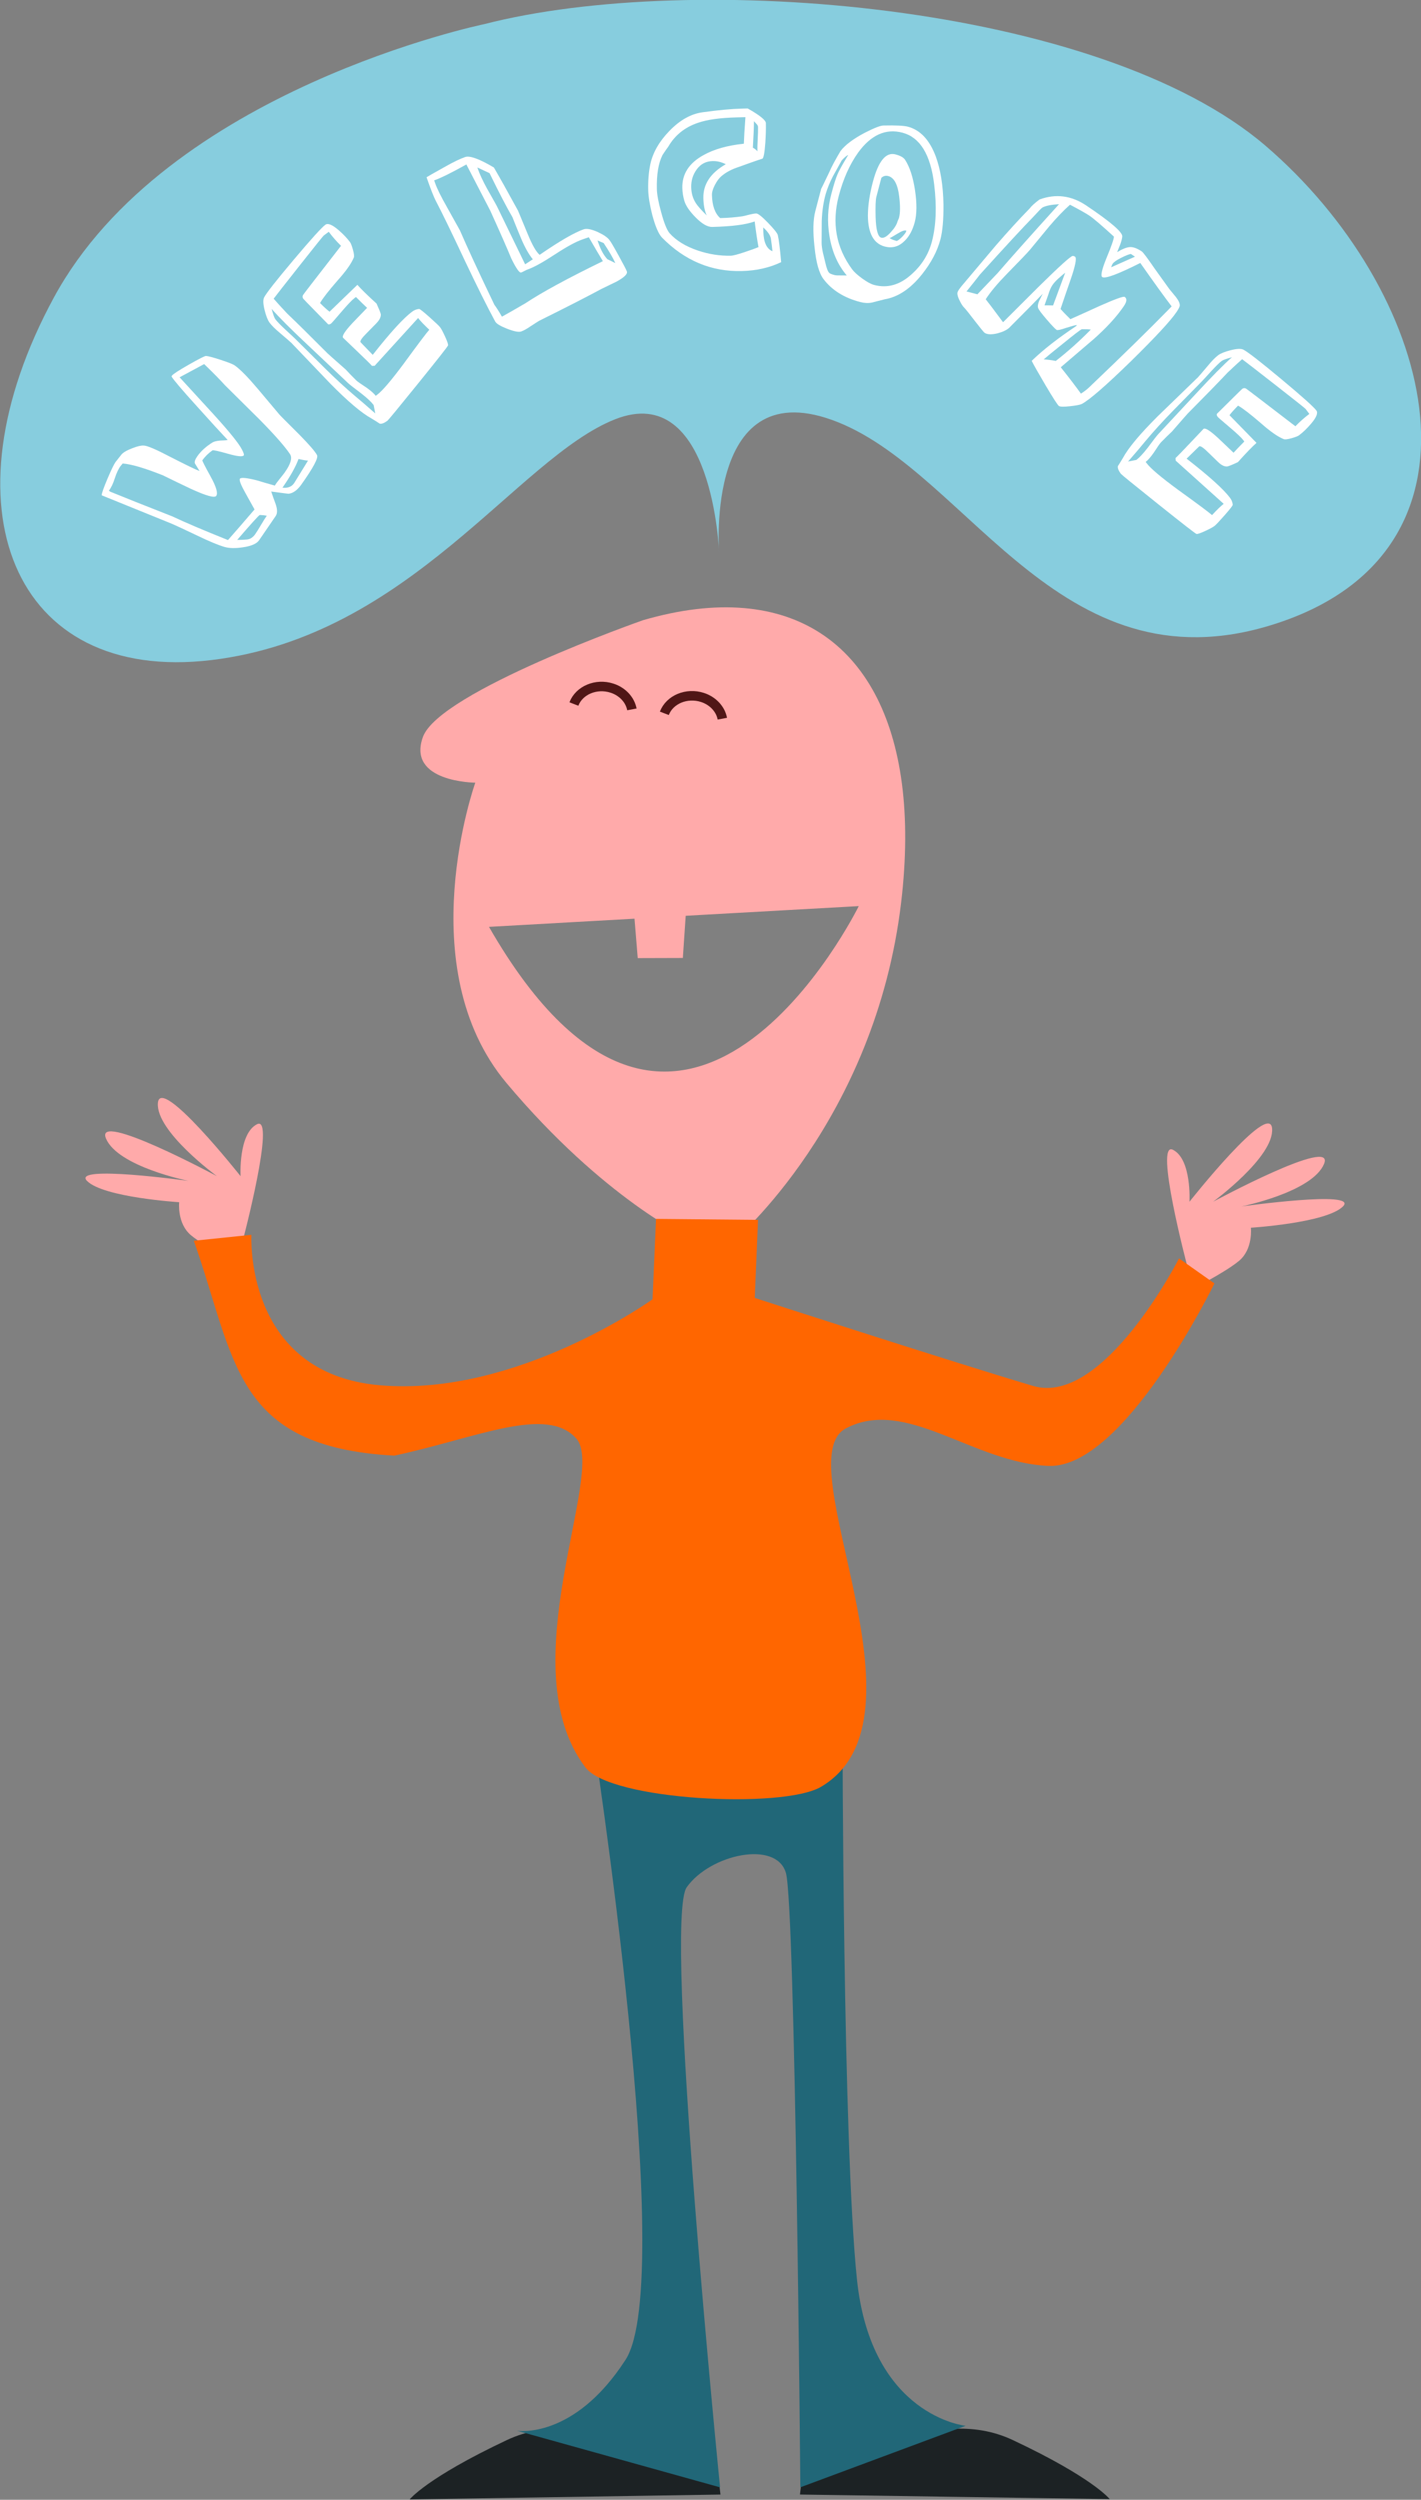 <?xml version="1.0" encoding="UTF-8" standalone="no"?>
<!-- Created with Inkscape (http://www.inkscape.org/) -->

<svg
   xmlns:dc="http://purl.org/dc/elements/1.1/"
   xmlns:cc="http://creativecommons.org/ns#"
   xmlns:rdf="http://www.w3.org/1999/02/22-rdf-syntax-ns#"
   xmlns:svg="http://www.w3.org/2000/svg"
   xmlns="http://www.w3.org/2000/svg"
   xmlns:sodipodi="http://sodipodi.sourceforge.net/DTD/sodipodi-0.dtd"
   xmlns:inkscape="http://www.inkscape.org/namespaces/inkscape"
   width="483.301"
   height="849.759"
   id="svg3647"
   version="1.1"
   inkscape:version="0.47 r22583"
   sodipodi:docname="welcome.svg">
  <rect width="100%" height="100%" fill="#808080" stroke="none"/>
  <defs
     id="defs3649">
    <inkscape:perspective
       sodipodi:type="inkscape:persp3d"
       inkscape:vp_x="0 : 526.18109 : 1"
       inkscape:vp_y="0 : 1000 : 0"
       inkscape:vp_z="744.09448 : 526.18109 : 1"
       inkscape:persp3d-origin="372.04724 : 350.78739 : 1"
       id="perspective3655" />
  </defs>
  <sodipodi:namedview
     id="base"
     pagecolor="#ffffff"
     bordercolor="#666666"
     borderopacity="1.0"
     inkscape:pageopacity="0.0"
     inkscape:pageshadow="2"
     inkscape:zoom="0.49497475"
     inkscape:cx="197.25623"
     inkscape:cy="381.35521"
     inkscape:document-units="px"
     inkscape:current-layer="text4203"
     showgrid="false"
     inkscape:window-width="830"
     inkscape:window-height="843"
     inkscape:window-x="2"
     inkscape:window-y="2"
     inkscape:window-maximized="0" />
  <g
     inkscape:label="Layer 1"
     inkscape:groupmode="layer"
     id="layer1"
     transform="translate(-114.09,-76.399)">
    <g
       id="g4231"
       transform="translate(28.284,2.02)">
      <g
         id="text4203"
         style="font-size:134.109px;font-style:normal;font-variant:normal;font-weight:normal;font-stretch:normal;text-align:start;line-height:125%;writing-mode:lr-tb;text-anchor:start;fill:#ffffff;fill-opacity:1;stroke:none;font-family:Action Jackson;-inkscape-font-specification:Action Jackson"
         transform="matrix(0.623,0.075,-0.075,0.623,143.173,19.974)">
        <g
           id="g4253"
           inkscape:export-filename="E:\george supreeth\projects\clipart\welcome.png"
           inkscape:export-xdpi="72"
           inkscape:export-ydpi="72">
          <g
             transform="matrix(1.258,-0.152,0.152,1.258,-154.361,269.744)"
             id="g4192">
            <path
               id="path4190"
               d="m 177.992,401.824 c 0,0 14.142,-53.538 6.061,-49.497 -8.081,4.041 -7.071,22.223 -7.071,22.223 0,0 -34.345,-43.437 -35.355,-31.315 -1.01,12.122 25.254,31.315 25.254,31.315 0,0 -52.528,-28.284 -47.477,-16.162 5.051,12.122 35.355,18.183 35.355,18.183 0,0 -50.508,-7.071 -43.437,0 7.071,7.071 39.396,9.091 39.396,9.091 0,0 -1.01,9.091 5.051,14.142 6.061,5.051 20.203,12.122 20.203,12.122 l 2.02,-10.102 z"
               style="fill:#ffaaaa;fill-opacity:1;stroke:none" />
            <path
               style="fill:#ffaaaa;fill-opacity:1;stroke:none"
               d="m 581.848,412.936 c 0,0 -14.142,-53.538 -6.061,-49.497 8.081,4.041 7.071,22.223 7.071,22.223 0,0 34.345,-43.437 35.355,-31.315 1.01,12.122 -25.254,31.315 -25.254,31.315 0,0 52.528,-28.284 47.477,-16.162 -5.051,12.122 -35.355,18.183 -35.355,18.183 0,0 50.508,-7.071 43.437,0 -7.071,7.071 -39.396,9.091 -39.396,9.091 0,0 1.01,9.091 -5.051,14.142 -6.061,5.051 -20.203,12.122 -20.203,12.122 l -2.02,-10.102 z"
               id="path4188" />
            <path
               id="path4186"
               d="m 430.173,903.888 4.046,24.275 c 0,0 38.435,-29.332 72.824,-13.149 34.389,16.183 41.469,25.286 41.469,25.286 l -132.5,-2.023 4.046,-34.389 10.115,0 z"
               style="fill:#1c2224;stroke:none" />
            <path
               style="fill:#1c2224;stroke:none"
               d="m 367.8,903.764 -4.06,24.357 c 0,0 -38.565,-29.431 -73.071,-13.193 -34.506,16.238 -41.61,25.372 -41.61,25.372 l 132.949,-2.03 -4.06,-34.506 -10.149,0 z"
               id="path4184" />
            <path
               style="fill:#216778;stroke:none"
               d="m 327.289,611.936 c 0,0 36.365,234.355 14.142,268.701 -22.223,34.345 -46.467,30.305 -46.467,30.305 l 86.873,24.244 c 0,0 -24.244,-242.437 -14.142,-256.579 10.102,-14.142 38.386,-20.203 42.426,-6.061 4.041,14.142 6.061,262.64 6.061,262.64 l 70.711,-26.264 c 0,0 -40.406,-4.041 -46.467,-62.629 -6.061,-58.589 -6.061,-236.376 -6.061,-236.376 l -107.076,2.02 z"
               id="path4182" />
            <path
               style="fill:#ffaaaa;stroke:none"
               d="m 392.502,131.781 c -12.855,-1.113 -27.318,0.522 -43.257,5.149 0,0 -87.154,30.495 -94.18,49.876 -7.027,19.381 22.392,19.558 22.392,19.558 0,0 -28.243,78.924 13.321,128.452 41.564,49.529 77.894,66.222 77.894,66.222 l 19.253,1.264 c 0,0 60.585,-51.203 71.686,-144.844 8.846,-74.62 -16.678,-121.312 -67.109,-125.678 z m 48.959,127.418 c 0,0 -75.407,153.067 -158.177,8.808 l 62.248,-3.472 1.371,16.855 19.295,-0.051 1.233,-18.031 74.032,-4.109 z"
               id="path3657" />
            <path
               style="fill:none;stroke:#501616;stroke-width:4.073;stroke-miterlimit:4;stroke-dasharray:none"
               d="m 319.644,172.753 c 2.276,-5.917 9.563,-8.954 16.276,-6.784 4.471,1.445 7.749,4.937 8.534,9.091"
               id="path3661"
               sodipodi:nodetypes="csc" />
            <path
               sodipodi:nodetypes="csc"
               id="path4174"
               d="m 358.33,176.745 c 2.276,-5.917 9.563,-8.954 16.276,-6.784 4.471,1.445 7.749,4.937 8.534,9.091"
               style="fill:none;stroke:#501616;stroke-width:4.073;stroke-miterlimit:4;stroke-dasharray:none" />
            <path
               style="fill:#ff6600;stroke:none"
               d="m 354.687,392.888 43.622,0.44 -1.413,33.366 c 0,0 82.538,26.798 118.99,37.668 30.149,8.991 62.492,-54.482 62.492,-54.482 l 15.144,10.703 c 0,0 -38.648,79.284 -71.01,77.975 -32.361,-1.309 -60.918,-29.644 -86.693,-16.056 -25.775,13.588 39.12,124.052 -10.739,153.25 -16.2,9.487 -89.968,5.786 -100.689,-8.361 -32.663,-43.1 8.944,-126.017 -3.776,-140.531 -12.719,-14.514 -42.617,-0.336 -77.921,7.191 -68.935,-3.785 -67.763,-40.944 -85.717,-91.901 l 24.634,-2.535 c 0,0 -3.336,59.353 55.047,64.363 58.383,5.01 116.512,-36.72 116.512,-36.72 l 1.516,-34.371 z"
               id="path4180"
               sodipodi:nodetypes="cccsccssssscccscc" />
          </g>
          <path
             style="fill:#87cdde;stroke:none"
             d="m 250.518,82.616 c 0,0 -108.086,22.223 -146.472,92.934 -38.386,70.711 -14.142,131.32 53.538,123.239 67.68,-8.081 104.046,-68.69 137.381,-81.822 33.335,-13.132 35.355,45.457 35.355,45.457 0,0 -5.051,-62.629 40.406,-44.447 45.457,18.183 76.772,93.944 151.523,67.68 74.751,-26.264 50.508,-113.137 -6.061,-161.624 C 459.619,75.545 321.229,64.433 250.518,82.616 z"
             id="path4227"
             transform="matrix(1.582,-0.191,0.191,1.582,-230.306,-4.246)" />
          <path
             d="m 69.578,278.355 c 3.22,1.749 7.836,5.425 13.846,11.029 4.382,4.109 8.804,8.239 13.265,12.391 0.036,0.122 4.127,3.36 12.273,9.714 5.961,4.764 9.531,8.025 10.712,9.784 0.951,1.433 -1.218,7.021 -6.509,16.766 -1.834,3.379 -3.96,5.326 -6.376,5.843 -0.122,0.036 -3.263,0.011 -9.422,-0.077 1.047,2.195 2.114,4.352 3.202,6.47 1.348,2.766 1.607,4.915 0.775,6.447 -0.832,1.532 -2.052,3.871 -3.659,7.018 -1.607,3.146 -2.838,5.505 -3.69,7.075 -1.109,2.043 -3.864,3.651 -8.263,4.823 -3.959,1.104 -7.291,1.431 -9.996,0.981 -3.54,-0.599 -8.612,-2.031 -15.216,-4.294 -7.912,-2.669 -13.017,-4.322 -15.317,-4.959 -8.602,-2.33 -21.545,-5.847 -38.829,-10.553 -0.079,-1.164 0.606,-4.251 2.054,-9.263 1.448,-5.012 2.535,-8.185 3.26,-9.521 0.128,-0.235 1.039,-1.724 2.733,-4.468 l 0.503,-0.644 c 0.831,-0.971 2.5,-2.124 5.006,-3.46 2.506,-1.336 4.44,-2.04 5.803,-2.114 1.849,-0.219 6.86,1.229 15.035,4.345 9.326,3.437 14.902,5.347 16.728,5.73 -1.036,-1.277 -2.033,-2.531 -2.992,-3.762 -0.451,-0.856 -0.165,-2.227 0.859,-4.112 1.621,-2.985 4.056,-5.783 7.305,-8.393 0.82,-0.573 2.096,-1.05 3.828,-1.433 2.211,-0.327 3.581,-0.6 4.11,-0.819 -4.553,-3.795 -10.657,-9.043 -18.312,-15.746 -9.405,-8.158 -14.759,-13.099 -16.062,-14.822 l 0.256,-0.471 c 0.47,-0.865 3.259,-3.192 8.368,-6.98 5.109,-3.788 7.985,-5.711 8.627,-5.768 1.161,-0.08 3.879,0.302 8.152,1.145 4.273,0.844 6.921,1.543 7.942,2.098 z m -16.546,1.243 c -2.786,1.946 -6.905,4.846 -12.357,8.701 6.806,5.832 13.61,11.664 20.412,17.496 9.836,8.492 15.762,14.253 17.781,17.283 1.144,1.639 1.609,2.656 1.395,3.049 -0.512,0.942 -3.414,0.994 -8.706,0.154 -5.292,-0.84 -8.123,-1.106 -8.493,-0.797 -2.025,1.853 -3.612,3.84 -4.763,5.959 -0.129,0.237 1.68,2.949 5.425,8.136 3.746,5.187 5.191,8.566 4.337,10.139 -0.725,1.336 -5.421,0.616 -14.089,-2.159 -5.34,-1.779 -10.659,-3.599 -15.957,-5.46 -10.23,-2.704 -17.69,-3.956 -22.379,-3.754 l -0.886,1.349 c -1.015,1.687 -1.814,4.051 -2.397,7.091 -0.582,3.04 -1.383,5.403 -2.401,7.089 l 0.824,0.447 c 7.61,2.098 19.307,5.194 35.092,9.288 6.885,2.313 17.344,5.347 31.378,9.102 2.818,-4.064 6.924,-10.127 12.315,-18.187 -1.989,-2.707 -3.938,-5.393 -5.846,-8.06 -3.099,-4.225 -4.435,-6.73 -4.009,-7.514 0.47,-0.866 3.513,-0.944 9.13,-0.235 3.341,0.594 6.704,1.148 10.088,1.663 0.433,-0.985 1.188,-2.33 2.265,-4.035 1.078,-1.705 1.808,-2.909 2.191,-3.614 2.688,-4.951 3.264,-8.352 1.726,-10.203 -3.232,-3.791 -9.464,-9.364 -18.697,-16.719 -6.938,-5.394 -13.877,-10.789 -20.818,-16.184 -2.68,-2.371 -6.867,-5.713 -12.561,-10.024 z m 62.144,45.185 c -1.165,0.082 -2.903,0.003 -5.213,-0.237 -1.027,4.326 -3.207,9.655 -6.542,15.985 l -0.256,0.471 c 2.839,0.014 4.834,-1.039 5.985,-3.158 0.086,-0.158 2.094,-4.512 6.025,-13.061 z m -18.615,32.319 c -1.079,-0.077 -2.361,-0.06 -3.846,0.05 -0.698,0.537 -4.206,5.498 -10.522,14.885 1.847,-0.217 3.607,-0.507 5.279,-0.871 1.672,-0.363 3.02,-1.489 4.045,-3.376 0.596,-1.098 1.426,-2.86 2.49,-5.284 1.064,-2.425 1.915,-4.226 2.554,-5.403 z"
             id="path4213"
             style="fill:#ffffff" />
          <path
             d="m 177.617,244.513 c 0.8,0.843 1.867,2.358 3.201,4.545 1.577,2.57 2.326,4.138 2.247,4.705 -0.079,0.567 -4.606,8.006 -13.583,22.315 -8.977,14.31 -13.692,21.679 -14.145,22.11 -1.558,1.478 -2.873,2.171 -3.945,2.079 -1.185,-0.599 -2.746,-1.334 -4.684,-2.207 -5.758,-2.303 -13.965,-7.705 -24.619,-16.207 -7.801,-6.402 -15.632,-12.836 -23.493,-19.301 -0.807,-0.592 -3.044,-2.106 -6.713,-4.542 -2.86,-1.845 -4.967,-3.481 -6.321,-4.908 -1.17,-1.233 -2.346,-3.415 -3.528,-6.546 -1.182,-3.131 -1.535,-5.352 -1.058,-6.666 0.886,-2.443 5.348,-9.789 13.384,-22.037 8.037,-12.248 12.996,-19.265 14.878,-21.051 1.231,-1.168 3.743,-0.469 7.536,2.097 2.733,1.842 5.023,3.736 6.871,5.684 0.552,0.582 1.244,1.896 2.076,3.942 0.832,2.046 1.145,3.414 0.937,4.104 -0.911,3.329 -3.305,7.757 -7.181,13.285 -4.274,6.274 -6.952,10.726 -8.034,13.355 2.417,1.897 4.31,3.243 5.681,4.037 l 13.231,-16.255 c 2.41,2.152 6.254,5.099 11.533,8.843 1.758,2.891 2.753,4.719 2.986,5.483 0.278,1.463 -0.336,3.186 -1.842,5.17 -1.506,1.984 -3.012,3.937 -4.518,5.858 -2.355,2.972 -3.256,4.75 -2.702,5.334 0,5e-5 2.446,1.993 7.338,5.98 7.997,-13.132 14.136,-21.729 18.418,-25.791 1.037,-0.984 2.223,-1.617 3.559,-1.898 0.443,-0.052 2.482,1.187 6.115,3.716 3.633,2.529 5.758,4.118 6.374,4.767 z m -5.652,2.034 c -3.287,-2.425 -5.546,-4.287 -6.778,-5.586 l -20.289,28.498 -1.431,0.246 c -0.925,-0.848 -4.039,-3.255 -9.342,-7.221 -5.303,-3.965 -7.984,-5.98 -8.044,-6.043 -0.8,-0.843 0.57,-3.685 4.109,-8.525 2.293,-3.037 4.588,-6.076 6.883,-9.115 -1.553,-1.118 -3.786,-2.821 -6.698,-5.109 l -0.68,0.645 c -1.233,1.17 -3.298,3.93 -6.194,8.281 -2.896,4.35 -4.475,6.65 -4.736,6.897 -0.647,0.614 -1.19,0.821 -1.629,0.62 -0.062,-0.065 -2.524,-2.043 -7.386,-5.935 -4.862,-3.891 -7.385,-5.934 -7.569,-6.128 -0.554,-0.584 -0.695,-1.251 -0.422,-2.003 0.137,-0.375 5.893,-10.026 17.267,-28.954 -2.668,-2.031 -5.171,-4.278 -7.509,-6.743 l -2.432,2.307 c -0.325,0.308 -3.906,6.048 -10.744,17.221 -6.838,11.173 -10.887,17.849 -12.146,20.03 1.789,1.628 4.509,3.976 8.161,7.044 5.459,4.065 13.58,10.35 24.361,18.855 0.122,0.129 3.723,2.626 10.804,7.492 1.423,1.238 3.559,2.97 6.409,5.197 0.557,0.457 2.585,1.553 6.083,3.289 2.555,1.397 4.356,2.647 5.402,3.749 l 0.683,-0.648 c 2.53,-2.4 6.578,-8.46 12.144,-18.18 6.502,-11.592 10.409,-18.32 11.722,-20.183 z m -25.062,44.118 c -1.416,-1.492 -3.867,-3.297 -7.353,-5.413 -4.359,-2.517 -6.973,-4.103 -7.842,-4.757 -7.879,-5.835 -15.727,-11.638 -23.542,-17.409 -10.549,-7.74 -18.016,-13.597 -22.403,-17.57 1.189,2.942 2.06,4.704 2.614,5.288 1.106,1.166 3.242,2.897 6.406,5.194 4.285,3.085 6.55,4.757 6.796,5.016 9.108,7.133 14.778,11.551 17.01,13.254 6.073,4.712 11.908,8.913 17.502,12.601 2.8,1.782 6.872,4.513 12.216,8.195 z"
             id="path4215"
             style="fill:#ffffff" />
          <path
             d="m 274.511,202.386 c 0.627,1.285 -0.972,3.309 -4.797,6.071 -2.575,1.655 -5.149,3.309 -7.724,4.964 -7.327,5.167 -17.811,12.225 -31.451,21.172 -0.726,0.552 -2.217,1.778 -4.472,3.677 -1.815,1.581 -3.326,2.666 -4.532,3.255 -1.285,0.627 -3.832,0.453 -7.642,-0.523 -3.81,-0.976 -6.129,-2.007 -6.957,-3.094 -5.09,-7.168 -11.791,-17.329 -20.103,-30.483 -9.096,-14.56 -15.675,-24.779 -19.737,-30.657 -1.42,-2.094 -3.58,-6.113 -6.482,-12.056 0.12,-0.159 3.3,-2.508 9.54,-7.047 4.03,-2.96 7.329,-5.067 9.899,-6.321 2.41,-1.176 7.797,0.074 16.159,3.753 3.632,4.791 8.901,12.019 15.807,21.682 2.24,3.98 4.48,7.96 6.721,11.94 3.145,5.627 5.731,9.091 7.759,10.39 9.879,-8.703 17.229,-14.23 22.05,-16.583 1.528,-0.746 4.105,-0.562 7.734,0.552 3.308,1.073 5.576,2.255 6.804,3.546 0.713,0.645 2.697,3.233 5.952,7.763 3.256,4.53 5.08,7.197 5.472,8.002 z m -6.741,-3.723 c -1.577,-2.615 -4.105,-5.959 -7.583,-10.03 -0.797,-0.209 -1.953,-0.54 -3.468,-0.994 l 0.706,1.445 c 1.726,3.536 3.68,6.213 5.861,8.033 1.034,0.291 2.529,0.806 4.484,1.546 z m -44.656,3.289 c -2.417,-2.302 -4.924,-5.705 -7.519,-10.207 -2.086,-3.657 -4.15,-7.376 -6.192,-11.155 -3.594,-4.713 -8.642,-12.098 -15.146,-22.155 l -6.932,-2.286 0.411,0.842 c 1.294,2.651 3.36,5.97 6.2,9.958 4.383,5.919 6.672,9.079 6.869,9.481 4.137,6.436 10.304,16.011 18.498,28.725 0.846,-0.711 2.116,-1.778 3.81,-3.203 z m 37.819,-3.536 c -2.093,-2.658 -5.134,-6.645 -9.122,-11.961 l -3.373,1.646 c -3.374,1.647 -8.004,4.951 -13.89,9.914 -5.886,4.962 -10.436,8.227 -13.648,9.795 -0.402,0.196 -0.936,0.531 -1.6,1.004 -0.665,0.473 -1.198,0.808 -1.6,1.004 -0.883,0.431 -2.941,-1.848 -6.175,-6.837 -3.066,-5.465 -7.886,-13.609 -14.461,-24.429 -3.508,-5.152 -8.791,-12.919 -15.85,-23.3 -7.488,5.447 -12.919,8.993 -16.293,10.64 l 0.763,1.563 c 1.295,2.653 3.857,6.576 7.685,11.77 5.171,7.128 8.051,11.095 8.641,11.899 4.957,8.526 12.755,21.136 23.394,37.831 1.187,1.212 2.787,3.166 4.802,5.863 2.655,-1.894 6.561,-4.795 11.719,-8.703 8.224,-6.999 21.227,-16.232 39.008,-27.699 z"
             id="path4217"
             style="fill:#ffffff" />
          <path
             d="m 356.935,187.398 c -5.871,3.746 -12.744,6.191 -20.617,7.336 -16.368,2.379 -31.4,-1.895 -45.095,-12.824 -2.054,-1.689 -4.284,-5.522 -6.688,-11.497 -2.034,-5.304 -3.302,-9.681 -3.803,-13.132 -0.733,-5.044 -0.916,-9.715 -0.549,-14.015 0.591,-6.502 3.334,-12.954 8.231,-19.356 4.896,-6.402 10.39,-10.408 16.481,-12.016 8.439,-2.222 15.491,-3.745 21.156,-4.568 1.15,-0.167 2.124,-0.309 2.92,-0.425 6.923,2.879 10.5,5.114 10.731,6.707 0.412,2.832 0.736,6.309 0.974,10.429 0.278,5.65 0.08,8.638 -0.595,8.962 -0.675,0.324 -1.458,0.687 -2.348,1.088 -0.89,0.401 -4.114,1.999 -9.671,4.795 -3.726,1.716 -6.68,3.771 -8.86,6.164 -1.098,1.155 -2.07,2.856 -2.918,5.102 -0.848,2.246 -1.163,4.121 -0.944,5.625 0.836,5.751 2.812,9.71 5.928,11.876 l 0.794,-0.115 c 3.629,-0.527 7.313,-1.289 11.053,-2.285 0.605,-0.179 1.805,-0.624 3.599,-1.334 1.541,-0.588 2.755,-0.946 3.64,-1.075 0.972,-0.141 3.276,1.264 6.913,4.214 3.637,2.951 5.665,4.938 6.084,5.96 0.892,2.399 2.086,7.193 3.584,14.384 z m -21.192,-71.184 c -0.077,-0.529 -0.397,-1.024 -0.96,-1.484 -0.563,-0.46 -1.105,-0.924 -1.625,-1.391 0.374,3.199 0.753,7.977 1.137,14.335 1.049,0.391 1.941,0.939 2.675,1.646 -0.219,-1.504 -0.426,-3.71 -0.623,-6.618 -0.197,-2.908 -0.398,-5.07 -0.604,-6.488 z m 15.812,65.87 c -0.5,-2.185 -1.043,-4.366 -1.629,-6.542 -0.435,-1.743 -2.065,-3.629 -4.888,-5.658 l 0.309,2.126 c 0.849,5.838 2.918,9.195 6.208,10.074 z m -30.76,-43.776 c -2.48,-0.902 -4.914,-1.18 -7.301,-0.833 -3.54,0.515 -6.191,2.323 -7.954,5.424 -1.763,3.102 -2.381,6.466 -1.854,10.092 0.463,3.186 1.627,5.909 3.491,8.169 1.104,1.375 3.334,3.355 6.69,5.938 -1.409,-2.235 -2.389,-5.255 -2.942,-9.06 -1.08,-7.431 2.21,-14.008 9.87,-19.731 z m 22.981,42.466 c -0.982,-3.02 -2.226,-7.537 -3.732,-13.552 -4.459,2.275 -11.952,4.178 -22.479,5.708 -2.479,0.36 -5.606,-0.947 -9.381,-3.922 -3.776,-2.975 -6.21,-5.738 -7.303,-8.289 -0.953,-2.211 -1.596,-4.466 -1.931,-6.767 -1.093,-7.52 2.001,-13.888 9.283,-19.104 5.225,-3.831 12.21,-6.743 20.955,-8.737 -0.288,-3.212 -0.578,-8.003 -0.869,-14.373 l -4.512,0.656 c -9.026,1.312 -15.901,3.125 -20.624,5.438 -6.845,3.253 -11.681,8.202 -14.509,14.847 -0.655,1.088 -1.504,2.702 -2.547,4.841 -1.67,4.671 -1.939,10.9 -0.807,18.687 0.424,2.919 1.685,6.936 3.783,12.052 2.264,5.635 4.233,9.233 5.908,10.796 4.042,3.567 9.51,6.07 16.402,7.508 6.149,1.276 12.188,1.483 18.118,0.621 1.061,-0.154 3.41,-1.083 7.048,-2.786 3.296,-1.565 5.696,-2.773 7.199,-3.623 z"
             id="path4219"
             style="fill:#ffffff" />
          <path
             d="m 441.161,164.851 c -0.891,6.465 -3.432,13.11 -7.623,19.933 -5.229,8.484 -11.373,13.773 -18.432,15.869 -2.194,0.871 -4.434,1.735 -6.72,2.594 -1.893,0.643 -4.035,0.799 -6.427,0.469 -8.768,-1.209 -15.764,-4.474 -20.988,-9.797 -2.857,-2.831 -5.229,-8.529 -7.117,-17.093 -1.875,-8.02 -2.488,-14.376 -1.842,-19.068 l 1.722,-12.491 c -0.049,0.354 1.074,-2.875 3.368,-9.687 0.708,-2.519 2.244,-6.459 4.608,-11.821 2.117,-3.589 6.068,-7.377 11.854,-11.363 4.878,-3.296 8.137,-5.012 9.778,-5.147 6.445,-0.918 10.774,-1.225 12.988,-0.92 6.909,0.952 12.572,5.705 16.99,14.257 3.409,6.697 5.815,15.106 7.219,25.226 1.05,8.088 1.257,14.435 0.623,19.041 z m -4.431,1.69 c 1.221,-8.857 0.387,-19.171 -2.502,-30.942 -3.872,-15.787 -10.679,-24.352 -20.42,-25.695 -9.301,-1.282 -16.834,3.276 -22.6,13.675 -3.745,6.885 -6.264,15.02 -7.558,24.408 -2.076,15.058 1.881,27.923 11.87,38.596 1.258,1.347 3.291,2.8 6.1,4.361 2.809,1.561 5.099,2.463 6.869,2.707 7.352,1.013 13.819,-1.706 19.402,-8.158 4.916,-5.55 7.862,-11.867 8.838,-18.951 z m -43.62,23.77 c -5.525,-5.094 -9.478,-11.777 -11.857,-20.048 -2.21,-7.524 -2.79,-15.094 -1.74,-22.711 0.708,-5.138 1.398,-8.834 2.07,-11.088 0.534,-1.912 2.033,-5.586 4.498,-11.022 -0.769,0.346 -1.827,1.464 -3.173,3.355 -1.237,3.077 -2.466,6.111 -3.688,9.101 -1.286,3.434 -2.193,6.739 -2.722,9.916 -0.7,4.415 -0.834,9.314 -0.402,14.698 0.451,3.943 0.9,7.886 1.348,11.828 0.171,1.379 0.61,3.11 1.317,5.193 0.664,1.717 1.323,3.477 1.978,5.28 1.038,2.941 1.969,4.695 2.795,5.26 0.318,0.314 1.406,0.599 3.266,0.855 0.354,0.049 1.381,-0.035 3.081,-0.251 1.7,-0.216 2.777,-0.338 3.23,-0.367 z m 33.123,-33.071 c -0.598,4.341 -1.99,7.895 -4.176,10.662 -2.739,3.503 -6.189,4.968 -10.352,4.394 -6.2,-0.855 -9.906,-6.059 -11.118,-15.612 -0.607,-5.408 -0.446,-11.478 0.482,-18.211 1.611,-11.69 5.074,-17.169 10.388,-16.436 2.835,0.391 4.711,1.191 5.627,2.399 2.938,3.564 5.353,8.793 7.245,15.688 1.892,6.895 2.527,12.6 1.904,17.116 z m -8.748,-1.338 c 0.367,-2.66 -0.057,-6.464 -1.269,-11.412 -1.55,-6.441 -3.964,-9.887 -7.242,-10.339 -1.416,-0.195 -2.609,0.273 -3.577,1.403 l -1.446,10.493 c -0.232,1.684 0.071,5.381 0.909,11.09 1.045,6.823 2.498,10.363 4.357,10.619 1.416,0.195 3.029,-1.026 4.839,-3.663 1.669,-2.298 2.632,-4.377 2.888,-6.237 0.025,-0.178 0.112,-0.482 0.262,-0.912 0.15,-0.43 0.243,-0.777 0.28,-1.042 z m 4.791,6.482 c -0.862,-0.301 -2.306,0.357 -4.333,1.972 -2.531,1.998 -3.937,3.023 -4.217,3.075 -0.086,-0.012 0.234,0.123 0.963,0.403 0.728,0.281 1.756,0.513 3.083,0.696 0.781,-0.435 1.725,-1.388 2.832,-2.859 1.106,-1.471 1.663,-2.567 1.672,-3.287 z"
             id="path4221"
             style="fill:#ffffff" />
          <path
             d="m 515.723,246.768 c -0.717,-0.366 -3.609,-3.846 -8.675,-10.44 -4.513,-5.914 -7.48,-9.937 -8.903,-12.067 5.409,-6.675 12.641,-13.877 21.698,-21.606 l 0.303,-0.594 c -0.518,0.036 -2.403,0.781 -5.655,2.235 -2.809,1.377 -4.451,1.943 -4.928,1.701 -0.878,-0.447 -2.875,-2.092 -5.992,-4.935 -3.117,-2.843 -4.902,-4.706 -5.353,-5.588 -0.452,-0.883 -0.433,-2.202 0.058,-3.958 0.492,-1.357 0.983,-2.713 1.472,-4.068 -3.434,4.574 -8.724,11.41 -15.871,20.51 -1.21,1.389 -3.2,2.633 -5.969,3.733 -3.086,1.134 -5.387,1.315 -6.901,0.543 -0.476,-0.243 -2.402,-2.077 -5.776,-5.503 -3.69,-3.786 -5.982,-6.032 -6.876,-6.739 -0.894,-0.707 -1.815,-1.804 -2.762,-3.291 -1.146,-1.687 -1.755,-3.051 -1.828,-4.092 -0.033,-0.92 0.921,-2.792 2.862,-5.615 4.938,-7.519 9.875,-15.038 14.811,-22.558 5.703,-8.43 10.937,-15.746 15.703,-21.947 0.852,-1.473 2.446,-3.321 4.782,-5.542 8.39,-4.252 16.887,-4.185 25.49,0.2 14.257,7.267 21.397,12.06 21.419,14.377 0.032,1.122 -0.159,2.58 -0.572,4.376 -0.661,2.474 -1.053,3.93 -1.174,4.367 2.535,-2.018 4.694,-3.2 6.475,-3.546 1.781,-0.346 4.026,0.171 6.734,1.551 0.797,0.406 3.515,3.246 8.152,8.52 5.671,6.201 8.704,9.504 9.099,9.907 1.35,1.292 2.7,2.582 4.05,3.87 1.786,1.814 2.673,3.32 2.663,4.518 -0.044,0.682 -0.493,1.859 -1.345,3.531 -2.558,5.017 -9.652,14.798 -21.282,29.342 -11.988,14.861 -19.914,23.616 -23.775,26.266 -0.882,0.552 -2.945,1.205 -6.19,1.96 -3.245,0.755 -5.226,0.949 -5.943,0.584 z m 31.251,-85.224 -2.388,-1.217 c -1.204,0.391 -2.911,1.328 -5.121,2.81 -2.21,1.483 -3.559,2.701 -4.046,3.657 -0.244,0.479 -0.43,1.138 -0.557,1.976 4.78,-2.883 8.818,-5.291 12.113,-7.226 z m 22.96,24.35 c -4.482,-4.594 -11.043,-11.702 -19.683,-21.325 -11.375,7.548 -17.899,10.896 -19.571,10.043 -1.036,-0.528 -0.71,-3.924 0.976,-10.188 1.975,-7.023 2.867,-11.134 2.677,-12.334 -7.356,-5.256 -12.189,-8.473 -14.498,-9.651 -1.913,-0.975 -5.64,-2.523 -11.18,-4.643 -3.065,3.454 -6.338,7.807 -9.817,13.058 -2.956,4.615 -5.912,9.23 -8.868,13.846 -1.253,1.869 -4.848,6.66 -10.784,14.371 -4.485,5.842 -7.743,10.854 -9.774,15.037 1.348,1.291 4.957,5.037 10.827,11.238 5.695,-7.231 11.389,-14.464 17.083,-21.698 9.447,-11.841 14.794,-17.997 16.038,-18.468 0.44,-0.076 0.899,0.008 1.378,0.252 1.113,0.568 0.758,5.003 -1.064,13.308 -1.161,5.227 -2.281,10.476 -3.36,15.748 1.23,1.126 3.217,2.741 5.96,4.844 4.901,-2.922 9.762,-5.864 14.581,-8.824 8.074,-4.815 12.469,-7.039 13.187,-6.674 1.434,0.731 1.502,2.37 0.203,4.918 -3.005,5.895 -7.613,12.376 -13.826,19.445 -5.405,5.875 -10.809,11.751 -16.211,17.627 4.88,4.797 9.066,9.088 12.557,12.873 1.89,-1.545 3.441,-3.112 4.653,-4.703 15.499,-18.792 27.732,-34.031 36.699,-45.716 z M 527.934,203.619 c -1.078,-0.047 -2.699,0.08 -4.863,0.383 -0.64,0.277 -3.622,3.173 -8.945,8.689 -4.794,4.882 -7.999,8.215 -9.614,10.002 2.083,-0.145 4.282,-0.128 6.598,0.051 5.883,-5.833 11.491,-12.208 16.823,-19.125 z m -21.87,-10.546 c 0.992,-4.109 2.459,-10.235 4.402,-18.377 -0.121,0.039 -1.23,1.23 -3.328,3.573 -1.251,1.469 -2.182,2.802 -2.791,3.998 -0.649,1.274 -1.182,3.109 -1.599,5.506 -0.666,3.072 -1.101,5.008 -1.306,5.807 1.081,-0.15 2.622,-0.319 4.622,-0.506 z m -3.35,-54.844 c -3.965,0.689 -6.852,1.627 -8.659,2.812 -0.485,0.356 -1.96,2.264 -4.425,5.724 -4.766,6.201 -13.072,17.671 -24.919,34.411 -1.417,2.389 -3.462,5.713 -6.134,9.97 1.319,0.17 3.336,0.446 6.05,0.829 2.14,-2.823 5.292,-7.038 9.455,-12.646 6.19,-9.187 15.733,-22.887 28.631,-41.1 z"
             id="path4223"
             style="fill:#ffffff" />
          <path
             d="m 607.254,301.173 c -0.838,0.805 -2.347,1.881 -4.526,3.229 -2.56,1.592 -4.124,2.351 -4.692,2.276 -0.568,-0.075 -8.034,-4.558 -22.397,-13.447 -14.364,-8.89 -21.762,-13.56 -22.195,-14.01 -1.487,-1.549 -2.188,-2.86 -2.103,-3.933 0.591,-1.188 1.318,-2.754 2.179,-4.697 2.268,-5.772 7.621,-14.011 16.057,-24.717 6.354,-7.839 12.741,-15.709 19.158,-23.609 0.588,-0.81 2.088,-3.057 4.501,-6.74 1.827,-2.871 3.451,-4.988 4.869,-6.351 1.226,-1.177 3.401,-2.367 6.524,-3.568 3.123,-1.201 5.343,-1.567 6.659,-1.099 2.449,0.872 9.821,5.288 22.118,13.251 12.296,7.962 19.343,12.879 21.141,14.75 1.175,1.224 0.492,3.74 -2.051,7.548 -1.825,2.744 -3.706,5.046 -5.642,6.905 -0.579,0.556 -1.889,1.256 -3.93,2.1 -2.041,0.845 -3.407,1.165 -4.098,0.962 -3.334,-0.891 -7.777,-3.258 -13.328,-7.1 -6.3,-4.235 -10.768,-6.886 -13.403,-7.953 -1.882,2.428 -3.216,4.33 -4.003,5.705 l 16.335,13.132 c -2.137,2.423 -5.061,6.285 -8.773,11.586 -2.88,1.775 -4.702,2.781 -5.465,3.019 -1.461,0.287 -3.188,-0.317 -5.181,-1.811 -1.993,-1.494 -3.955,-2.988 -5.885,-4.482 -2.986,-2.337 -4.77,-3.227 -5.35,-2.67 -5e-5,0 -1.978,2.458 -5.935,7.374 13.18,7.917 21.814,14.004 25.902,18.261 0.99,1.031 1.63,2.213 1.92,3.547 0.055,0.443 -1.171,2.489 -3.678,6.137 -2.507,3.649 -4.083,5.783 -4.729,6.403 z m -2.069,-5.64 c 2.405,-3.301 4.254,-5.572 5.545,-6.812 l -28.621,-20.116 -0.255,-1.429 c 0.843,-0.93 3.231,-4.059 7.164,-9.386 3.933,-5.327 5.931,-8.02 5.994,-8.081 0.838,-0.805 3.688,0.547 8.55,4.057 3.051,2.275 6.103,4.551 9.157,6.828 1.108,-1.56 2.798,-3.803 5.068,-6.729 l -0.649,-0.676 c -1.178,-1.226 -3.95,-3.274 -8.318,-6.144 -4.368,-2.87 -6.677,-4.435 -6.926,-4.694 -0.618,-0.643 -0.828,-1.185 -0.63,-1.625 0.065,-0.062 2.028,-2.536 5.89,-7.421 3.861,-4.885 5.889,-7.42 6.082,-7.606 0.58,-0.558 1.247,-0.702 2,-0.434 0.375,0.135 10.061,5.832 29.058,17.091 2.015,-2.68 4.247,-5.197 6.697,-7.55 l -2.322,-2.418 c -0.31,-0.323 -6.072,-3.869 -17.286,-10.639 -11.214,-6.77 -17.915,-10.778 -20.103,-12.025 -1.617,1.799 -3.948,4.533 -6.994,8.204 -4.032,5.484 -10.267,13.642 -18.707,24.475 -0.128,0.123 -2.603,3.739 -7.426,10.849 -1.229,1.43 -2.948,3.577 -5.158,6.44 -0.453,0.56 -1.537,2.594 -3.252,6.103 -1.381,2.564 -2.62,4.372 -3.716,5.425 l 0.652,0.679 c 2.415,2.515 8.5,6.526 18.253,12.034 11.632,6.431 18.383,10.297 20.254,11.599 z m -44.27,-24.794 c 1.484,-1.425 3.273,-3.887 5.368,-7.386 2.491,-4.375 4.06,-6.998 4.709,-7.871 5.787,-7.915 11.542,-15.797 17.266,-23.647 7.676,-10.595 13.487,-18.099 17.434,-22.509 -2.934,1.207 -4.692,2.089 -5.272,2.646 -1.159,1.113 -2.877,3.259 -5.155,6.438 -3.059,4.303 -4.717,6.579 -4.975,6.826 -7.078,9.151 -11.461,14.847 -13.151,17.09 -4.675,6.102 -8.84,11.961 -12.495,17.578 -1.765,2.811 -4.471,6.899 -8.121,12.265 z"
             id="path4225"
             style="fill:#ffffff" />
        </g>
      </g>
    </g>
  </g>
</svg>
